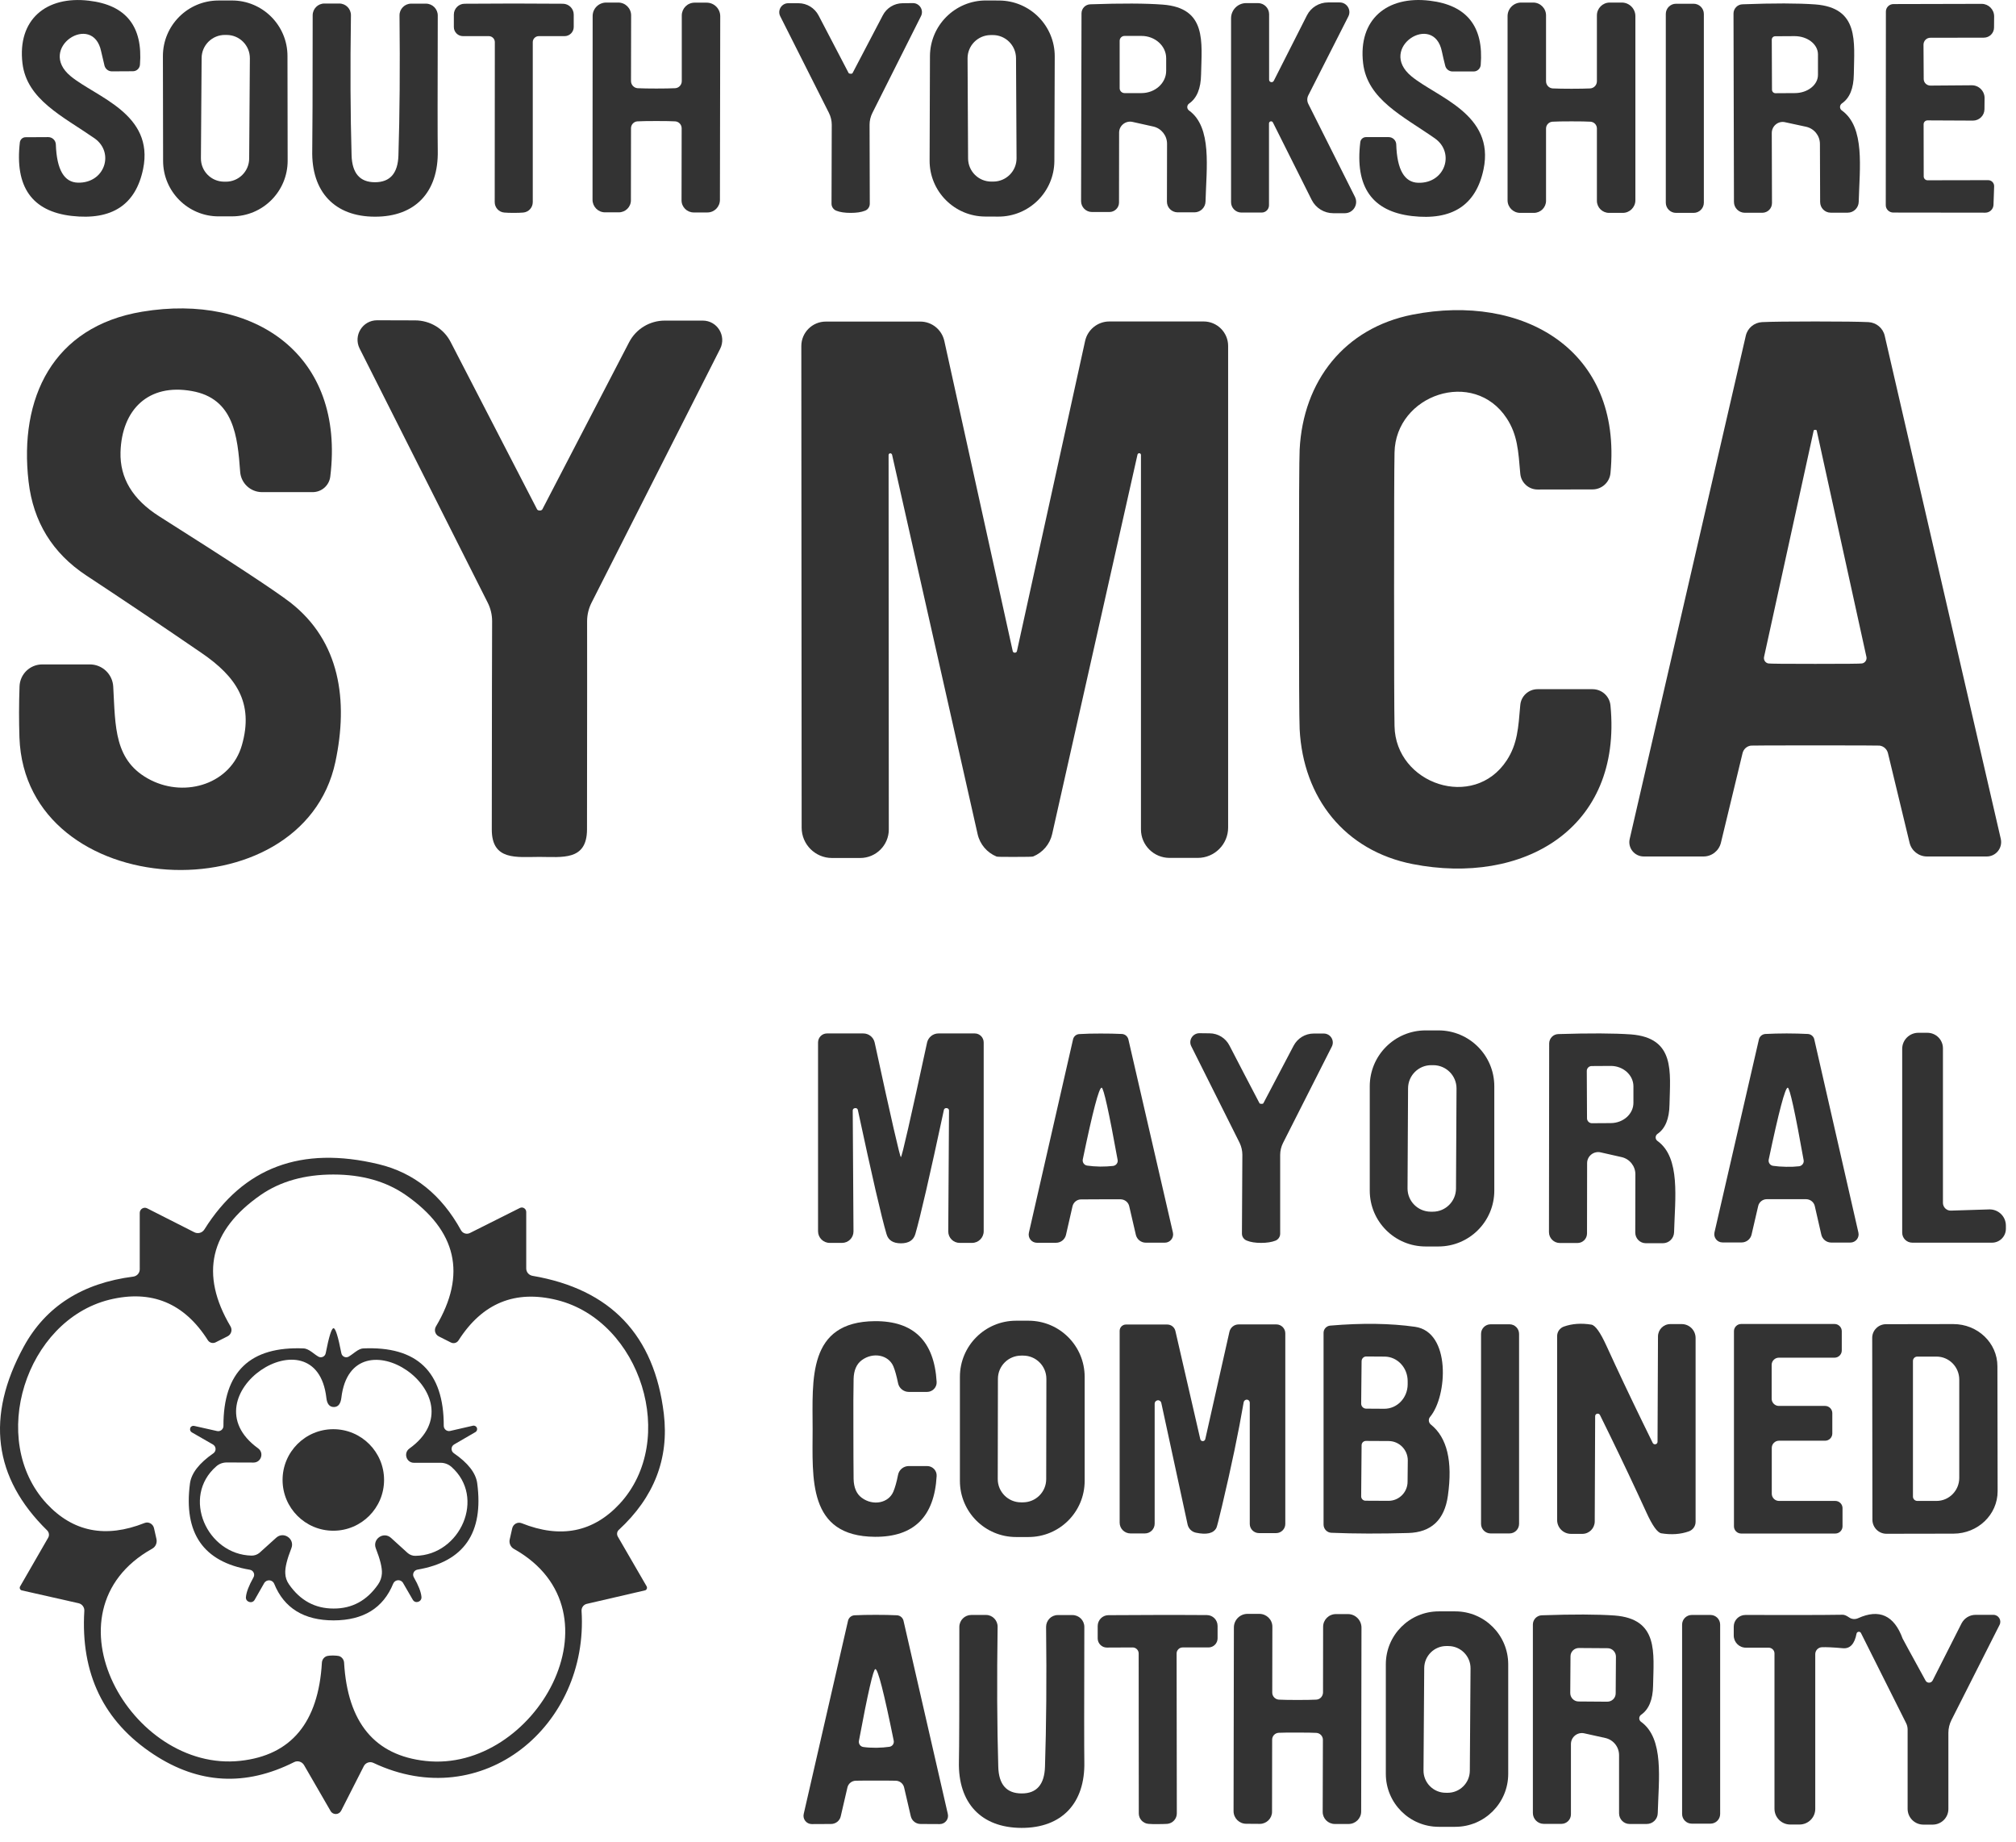 <?xml version="1.0" encoding="UTF-8"?> <svg xmlns="http://www.w3.org/2000/svg" width="104" height="95" viewBox="0 0 104 95" fill="none"><path d="M1.025 7.337C1.047 7.191 1.171 7.079 1.316 7.079L2.488 7.073C2.701 7.073 2.875 7.241 2.881 7.454C2.926 8.749 3.307 9.405 4.019 9.422C5.409 9.456 5.92 7.869 4.877 7.135C3.228 5.991 1.384 5.139 1.159 3.266C0.89 1.012 2.382 -0.227 4.591 0.036C6.503 0.261 7.377 1.36 7.22 3.339C7.204 3.53 7.047 3.675 6.856 3.675L5.774 3.681C5.594 3.681 5.443 3.563 5.393 3.395C5.331 3.148 5.275 2.902 5.219 2.655C4.798 0.597 1.871 2.47 3.649 3.933C4.966 5.015 7.966 5.868 7.383 8.716C7.002 10.566 5.774 11.373 3.699 11.138C1.647 10.902 0.756 9.635 1.025 7.337Z" fill="#333333"></path><path d="M14.839 8.29C14.84 9.871 13.562 11.155 11.979 11.16L11.284 11.161C9.704 11.166 8.415 9.882 8.414 8.301L8.404 2.896C8.403 1.315 9.682 0.031 11.264 0.026L11.96 0.025C13.539 0.02 14.829 1.304 14.83 2.885L14.839 8.29ZM12.89 3.011C12.894 2.346 12.362 1.808 11.699 1.803L11.609 1.802C10.949 1.797 10.405 2.33 10.401 2.994L10.365 8.163C10.36 8.828 10.893 9.366 11.556 9.371L11.646 9.372C12.306 9.377 12.85 8.845 12.854 8.181L12.89 3.011Z" fill="#333333"></path><path d="M54.392 8.301C54.385 9.893 53.09 11.177 51.5 11.173L50.827 11.17C49.238 11.166 47.948 9.871 47.956 8.278L47.974 2.896C47.982 1.304 49.277 0.02 50.866 0.024L51.539 0.027C53.129 0.031 54.418 1.326 54.411 2.918L54.392 8.301ZM52.414 3.002C52.411 2.341 51.873 1.803 51.208 1.808L51.107 1.809C50.443 1.814 49.91 2.352 49.914 3.015L49.941 8.173C49.944 8.834 50.482 9.372 51.147 9.366L51.248 9.366C51.912 9.361 52.445 8.822 52.441 8.16L52.414 3.002Z" fill="#333333"></path><path d="M70.174 7.331C70.19 7.185 70.319 7.073 70.465 7.073H71.637C71.85 7.073 72.024 7.241 72.029 7.454C72.069 8.749 72.45 9.411 73.162 9.428C74.552 9.467 75.068 7.88 74.025 7.14C72.383 5.991 70.538 5.133 70.319 3.26C70.056 1.001 71.553 -0.233 73.762 0.037C75.674 0.266 76.549 1.371 76.386 3.35C76.369 3.541 76.212 3.687 76.022 3.687H74.934C74.76 3.687 74.603 3.569 74.558 3.401C74.496 3.154 74.435 2.907 74.384 2.66C73.969 0.597 71.031 2.464 72.809 3.933C74.126 5.021 77.126 5.884 76.532 8.733C76.145 10.583 74.917 11.385 72.837 11.144C70.779 10.902 69.893 9.635 70.174 7.331Z" fill="#333333"></path><path d="M19.343 9.4C20.122 9.4 20.526 8.94 20.554 8.015C20.621 5.918 20.638 3.513 20.61 0.799C20.604 0.463 20.879 0.188 21.21 0.188H21.972C22.309 0.188 22.583 0.463 22.583 0.799C22.572 4.797 22.572 7.118 22.583 7.763C22.628 9.905 21.423 11.183 19.343 11.177C17.262 11.177 16.057 9.893 16.108 7.752C16.119 7.112 16.13 4.791 16.13 0.788C16.13 0.451 16.405 0.177 16.741 0.182H17.504C17.84 0.182 18.109 0.457 18.104 0.793C18.064 3.507 18.076 5.912 18.137 8.009C18.165 8.935 18.563 9.4 19.343 9.4Z" fill="#333333"></path><path d="M26.502 0.182C27.444 0.188 28.291 0.188 29.042 0.193C29.351 0.199 29.597 0.446 29.597 0.754V1.393C29.597 1.651 29.384 1.864 29.126 1.864H27.792C27.624 1.864 27.484 2.004 27.484 2.173V10.426C27.484 10.706 27.271 10.942 26.99 10.964C26.867 10.975 26.704 10.981 26.497 10.981C26.295 10.981 26.138 10.975 26.015 10.964C25.734 10.942 25.521 10.706 25.521 10.426L25.527 2.173C25.527 2.004 25.387 1.864 25.218 1.864H23.884C23.62 1.864 23.413 1.651 23.413 1.393V0.754C23.413 0.446 23.66 0.193 23.968 0.193C24.72 0.188 25.566 0.188 26.502 0.182Z" fill="#333333"></path><path d="M33.859 6.243C33.399 6.243 33.074 6.249 32.883 6.26C32.698 6.271 32.552 6.428 32.552 6.613L32.547 10.331C32.547 10.678 32.266 10.953 31.919 10.953H31.212C30.853 10.953 30.567 10.661 30.567 10.303L30.573 0.827C30.573 0.44 30.887 0.132 31.274 0.132H31.896C32.261 0.132 32.558 0.429 32.558 0.793L32.552 4.18C32.552 4.376 32.704 4.539 32.9 4.55C33.13 4.561 33.455 4.567 33.859 4.567C34.268 4.567 34.587 4.561 34.823 4.55C35.014 4.544 35.171 4.382 35.171 4.186V0.793C35.176 0.429 35.468 0.137 35.832 0.137H36.455C36.841 0.137 37.155 0.451 37.155 0.838L37.139 10.308C37.139 10.667 36.853 10.959 36.494 10.959H35.787C35.44 10.959 35.159 10.678 35.159 10.336L35.165 6.619C35.165 6.428 35.019 6.271 34.828 6.26C34.644 6.249 34.318 6.243 33.859 6.243Z" fill="#333333"></path><path d="M43.883 10.981C43.586 10.981 43.339 10.947 43.143 10.869C42.997 10.813 42.896 10.667 42.896 10.51L42.908 6.434C42.908 6.226 42.857 6.013 42.762 5.823L40.25 0.838C40.093 0.53 40.323 0.16 40.67 0.166H41.192C41.629 0.166 42.027 0.412 42.229 0.799C42.678 1.668 43.194 2.655 43.777 3.765C43.788 3.788 43.833 3.804 43.906 3.804C43.945 3.804 43.973 3.788 43.984 3.765C44.567 2.655 45.083 1.668 45.537 0.799C45.733 0.412 46.132 0.166 46.569 0.166L47.096 0.16C47.438 0.16 47.668 0.524 47.511 0.833L45.005 5.823C44.909 6.013 44.859 6.221 44.859 6.434L44.87 10.51C44.87 10.667 44.775 10.813 44.623 10.869C44.427 10.947 44.18 10.981 43.883 10.981Z" fill="#333333"></path><path d="M61.343 5.341C61.22 5.425 61.214 5.61 61.338 5.699C62.537 6.563 62.235 8.665 62.19 10.392C62.184 10.706 61.926 10.953 61.618 10.953H60.743C60.441 10.947 60.199 10.706 60.199 10.403L60.205 7.415C60.205 6.995 59.913 6.625 59.504 6.529L58.422 6.288C58.069 6.21 57.732 6.479 57.732 6.838L57.727 10.448C57.727 10.717 57.502 10.936 57.233 10.936H56.331C56.022 10.936 55.77 10.684 55.77 10.376L55.792 0.693C55.792 0.435 55.994 0.227 56.252 0.222C57.861 0.166 59.106 0.171 59.986 0.238C62.268 0.412 61.994 2.167 61.96 3.844C61.949 4.567 61.741 5.066 61.343 5.341ZM57.76 2.105V4.55C57.76 4.69 57.873 4.802 58.013 4.802H58.887C59.588 4.802 60.16 4.287 60.16 3.653V3.003C60.16 2.369 59.588 1.853 58.887 1.853H58.013C57.873 1.853 57.76 1.965 57.76 2.105Z" fill="#333333"></path><path d="M65.711 4.169L67.421 0.793C67.628 0.384 68.049 0.126 68.509 0.126H69.114C69.484 0.126 69.725 0.519 69.557 0.849L67.494 4.914C67.421 5.055 67.421 5.223 67.494 5.363L69.899 10.157C70.09 10.544 69.809 10.998 69.378 10.998H68.778C68.312 10.998 67.881 10.734 67.668 10.314L65.666 6.316C65.615 6.215 65.464 6.254 65.464 6.367V10.588C65.464 10.796 65.296 10.964 65.088 10.964H64.04C63.748 10.964 63.507 10.723 63.507 10.431V0.945C63.507 0.513 63.855 0.16 64.287 0.16H64.898C65.212 0.16 65.47 0.418 65.47 0.732V4.113C65.47 4.247 65.649 4.286 65.711 4.169Z" fill="#333333"></path><path d="M81.068 4.578C81.477 4.578 81.797 4.572 82.032 4.561C82.228 4.55 82.38 4.387 82.38 4.191V0.793C82.38 0.429 82.677 0.132 83.041 0.132H83.664C84.051 0.132 84.365 0.446 84.365 0.833V10.331C84.365 10.689 84.073 10.981 83.714 10.981H83.008C82.66 10.981 82.38 10.701 82.38 10.359V6.63C82.38 6.439 82.234 6.288 82.043 6.277C81.858 6.266 81.528 6.26 81.068 6.26C80.608 6.26 80.283 6.266 80.092 6.277C79.907 6.288 79.756 6.439 79.756 6.63V10.359C79.756 10.701 79.475 10.981 79.128 10.981H78.421C78.063 10.981 77.771 10.689 77.771 10.331V0.833C77.771 0.446 78.085 0.132 78.472 0.132H79.094C79.459 0.132 79.756 0.429 79.756 0.793V4.191C79.756 4.387 79.907 4.55 80.103 4.561C80.339 4.572 80.659 4.578 81.068 4.578Z" fill="#333333"></path><path d="M87.369 0.193H86.461C86.17 0.193 85.934 0.429 85.934 0.721V10.454C85.934 10.745 86.17 10.981 86.461 10.981H87.369C87.66 10.981 87.897 10.745 87.897 10.454V0.721C87.897 0.429 87.66 0.193 87.369 0.193Z" fill="#333333"></path><path d="M95.017 5.335C94.894 5.425 94.888 5.61 95.017 5.699C96.223 6.563 95.931 8.671 95.886 10.409C95.881 10.717 95.628 10.97 95.32 10.97H94.44C94.137 10.97 93.896 10.723 93.896 10.42L93.885 7.426C93.885 7 93.593 6.636 93.178 6.54L92.091 6.305C91.737 6.221 91.401 6.496 91.401 6.86L91.412 10.476C91.412 10.751 91.193 10.97 90.919 10.975H90.01C89.702 10.975 89.45 10.723 89.45 10.415L89.427 0.698C89.427 0.44 89.635 0.227 89.893 0.222C91.507 0.16 92.752 0.165 93.632 0.227C95.925 0.395 95.656 2.156 95.634 3.832C95.623 4.561 95.421 5.06 95.017 5.335ZM91.401 2.049L91.412 4.628C91.412 4.724 91.49 4.808 91.591 4.808L92.59 4.802C93.251 4.802 93.789 4.376 93.784 3.86V2.795C93.778 2.279 93.24 1.864 92.578 1.864L91.58 1.87C91.479 1.87 91.401 1.948 91.401 2.049Z" fill="#333333"></path><path d="M99.228 2.307L99.239 4.079C99.239 4.264 99.396 4.415 99.587 4.415L101.712 4.399C102.082 4.393 102.385 4.696 102.379 5.066L102.373 5.638C102.368 5.963 102.104 6.221 101.779 6.221L99.435 6.21C99.323 6.21 99.234 6.299 99.234 6.411L99.239 9.103C99.239 9.209 99.329 9.299 99.435 9.299L102.553 9.293C102.738 9.288 102.884 9.439 102.872 9.624L102.839 10.572C102.827 10.796 102.642 10.97 102.418 10.97L97.669 10.964C97.456 10.964 97.277 10.79 97.282 10.577L97.288 0.597C97.288 0.384 97.462 0.21 97.68 0.21L102.228 0.199C102.581 0.199 102.872 0.485 102.872 0.844L102.867 1.421C102.867 1.707 102.631 1.943 102.34 1.943L99.587 1.948C99.391 1.943 99.228 2.105 99.228 2.307Z" fill="#333333"></path><path d="M1.008 35.404C1.031 34.771 1.547 34.272 2.18 34.272H4.636C5.275 34.272 5.802 34.771 5.841 35.41C5.959 37.479 5.864 39.278 7.787 40.243C9.598 41.151 11.914 40.422 12.48 38.432C13.102 36.256 12.188 34.905 10.4 33.683C8.404 32.315 6.419 30.98 4.445 29.68C2.707 28.53 1.715 26.921 1.474 24.841C0.975 20.546 2.713 16.846 7.333 16.078C13.125 15.113 17.812 18.298 17.038 24.583C16.982 25.043 16.59 25.385 16.13 25.385H13.517C12.928 25.385 12.435 24.931 12.39 24.342C12.256 22.503 12.065 20.552 9.895 20.171C7.647 19.767 6.284 21.135 6.217 23.316C6.178 24.656 6.839 25.76 8.208 26.63C11.959 29.001 14.212 30.487 14.975 31.076C17.543 33.077 17.975 36.127 17.302 39.301C15.603 47.268 1.317 46.562 1.003 38.05C0.975 37.193 0.975 36.312 1.008 35.404Z" fill="#333333"></path><path d="M71.917 30.397C71.917 34.333 71.923 36.682 71.94 37.456C71.996 40.445 76.027 41.824 77.731 39.217C78.281 38.37 78.326 37.557 78.427 36.368C78.466 35.909 78.853 35.55 79.318 35.55H82.155C82.637 35.55 83.035 35.914 83.08 36.391C83.697 42.777 78.55 45.681 72.876 44.571C69.372 43.882 67.224 41.157 67.045 37.608C67.022 37.159 67.011 34.754 67.011 30.403C67.011 26.046 67.022 23.641 67.045 23.193C67.224 19.643 69.366 16.919 72.87 16.229C78.544 15.119 83.697 18.017 83.08 24.404C83.035 24.88 82.632 25.245 82.155 25.245L79.318 25.25C78.853 25.25 78.466 24.891 78.427 24.432C78.326 23.243 78.281 22.43 77.731 21.583C76.027 18.976 71.996 20.355 71.94 23.344C71.923 24.118 71.917 26.467 71.917 30.397Z" fill="#333333"></path><path d="M27.843 26.332C27.871 26.332 27.887 26.332 27.893 26.332C27.938 26.316 27.972 26.293 27.977 26.276L32.457 17.648C32.816 16.963 33.522 16.537 34.296 16.537H36.253C37.004 16.537 37.486 17.328 37.15 17.995L30.517 31.087C30.366 31.384 30.287 31.715 30.287 32.046C30.293 32.937 30.287 36.52 30.282 42.788C30.276 44.414 28.998 44.201 27.826 44.201C26.654 44.201 25.37 44.409 25.37 42.788C25.376 36.514 25.381 32.932 25.387 32.04C25.387 31.709 25.308 31.378 25.157 31.081L18.552 17.978C18.216 17.305 18.704 16.52 19.455 16.52L21.412 16.526C22.185 16.526 22.892 16.952 23.245 17.636L27.708 26.276C27.714 26.293 27.747 26.316 27.792 26.332C27.798 26.332 27.815 26.332 27.843 26.332Z" fill="#333333"></path><path d="M52.35 33.666C52.367 33.666 52.383 33.666 52.4 33.66C52.434 33.644 52.456 33.616 52.462 33.582L55.977 17.591C56.106 17.003 56.628 16.582 57.228 16.582H62.094C62.789 16.582 63.356 17.148 63.356 17.844V42.687C63.356 43.551 62.655 44.252 61.791 44.252H60.334C59.521 44.252 58.859 43.596 58.859 42.783V23.467C58.859 23.422 58.825 23.383 58.781 23.378C58.73 23.372 58.691 23.406 58.68 23.451L54.278 43.024C54.161 43.545 53.791 43.977 53.297 44.179C53.264 44.196 52.95 44.201 52.355 44.201C51.761 44.207 51.447 44.196 51.413 44.184C50.92 43.983 50.55 43.551 50.432 43.024L46.02 23.456C46.008 23.411 45.964 23.378 45.919 23.383C45.874 23.389 45.84 23.422 45.84 23.473L45.851 42.788C45.851 43.596 45.19 44.257 44.377 44.257H42.919C42.056 44.257 41.355 43.556 41.355 42.693L41.338 17.849C41.338 17.154 41.904 16.588 42.599 16.588H47.466C48.066 16.582 48.587 17.003 48.716 17.591L52.243 33.582C52.249 33.616 52.271 33.644 52.305 33.66C52.322 33.666 52.333 33.672 52.35 33.666Z" fill="#333333"></path><path d="M93.644 16.582C94.995 16.582 95.915 16.593 96.391 16.616C96.795 16.638 97.137 16.924 97.227 17.317L103.215 43.27C103.321 43.736 102.968 44.179 102.491 44.179H99.407C98.981 44.179 98.611 43.887 98.51 43.472L97.395 38.852C97.344 38.645 97.176 38.488 96.963 38.46C96.935 38.454 95.825 38.449 93.644 38.449C91.463 38.449 90.353 38.454 90.325 38.46C90.111 38.488 89.943 38.645 89.893 38.852L88.777 43.472C88.676 43.887 88.306 44.179 87.88 44.179H84.796C84.32 44.179 83.961 43.736 84.073 43.27L90.061 17.317C90.151 16.924 90.493 16.638 90.896 16.616C91.379 16.593 92.293 16.582 93.644 16.582ZM93.644 34.244C95.18 34.244 95.987 34.238 96.06 34.221C96.217 34.193 96.318 34.036 96.284 33.885L93.717 22.2C93.711 22.189 93.694 22.178 93.666 22.172C93.655 22.172 93.649 22.172 93.644 22.172C93.632 22.172 93.627 22.172 93.621 22.172C93.593 22.178 93.571 22.189 93.565 22.2L91.003 33.885C90.969 34.042 91.07 34.193 91.222 34.221C91.3 34.238 92.108 34.244 93.644 34.244Z" fill="#333333"></path><path d="M77.087 61.414C77.087 63.006 75.797 64.296 74.205 64.296H73.543C71.951 64.296 70.662 63.006 70.662 61.414V56.032C70.662 54.439 71.951 53.15 73.543 53.15H74.205C75.797 53.15 77.087 54.439 77.087 56.032V61.414ZM75.138 56.15C75.141 55.488 74.609 54.949 73.945 54.944L73.844 54.944C73.179 54.938 72.641 55.477 72.638 56.137L72.611 61.295C72.607 61.958 73.14 62.496 73.804 62.502L73.905 62.502C74.57 62.507 75.108 61.969 75.111 61.308L75.138 56.15Z" fill="#333333"></path><path d="M46.474 59.687C46.524 59.687 46.973 57.719 47.825 53.778C47.886 53.503 48.133 53.307 48.413 53.307H50.286C50.538 53.307 50.746 53.514 50.746 53.772V63.511C50.746 63.842 50.477 64.111 50.146 64.111H49.507C49.182 64.111 48.918 63.847 48.918 63.522L48.957 57.282C48.957 57.226 48.918 57.175 48.862 57.164L48.823 57.158C48.761 57.153 48.705 57.192 48.694 57.248C47.965 60.651 47.472 62.788 47.219 63.657C47.124 63.976 46.877 64.133 46.474 64.133C46.075 64.133 45.823 63.976 45.733 63.657C45.475 62.788 44.982 60.651 44.253 57.248C44.242 57.192 44.186 57.153 44.124 57.158L44.085 57.164C44.029 57.175 43.99 57.226 43.99 57.282L44.029 63.522C44.029 63.847 43.766 64.111 43.44 64.111H42.801C42.47 64.111 42.201 63.842 42.201 63.511V53.772C42.201 53.514 42.409 53.307 42.661 53.307H44.534C44.819 53.307 45.061 53.503 45.122 53.778C45.974 57.719 46.429 59.687 46.474 59.687Z" fill="#333333"></path><path d="M56.779 53.312C57.183 53.312 57.547 53.318 57.884 53.335C58.041 53.346 58.169 53.458 58.209 53.609L60.508 63.578C60.569 63.842 60.367 64.1 60.093 64.1H59.106C58.865 64.1 58.652 63.931 58.596 63.696L58.254 62.221C58.209 62.014 58.024 61.868 57.811 61.863C57.682 61.863 57.34 61.863 56.79 61.863C56.241 61.863 55.899 61.868 55.77 61.868C55.557 61.868 55.372 62.02 55.327 62.227L54.99 63.702C54.934 63.937 54.721 64.105 54.48 64.105H53.493C53.219 64.105 53.017 63.853 53.078 63.584L55.355 53.615C55.389 53.458 55.523 53.346 55.68 53.34C56.017 53.318 56.381 53.312 56.779 53.312ZM56.751 60.175C57.003 60.175 57.228 60.164 57.424 60.141C57.581 60.119 57.687 59.973 57.654 59.822C57.205 57.343 56.93 56.104 56.83 56.104C56.695 56.099 56.37 57.332 55.859 59.799C55.826 59.951 55.927 60.102 56.084 60.124C56.274 60.153 56.499 60.169 56.751 60.175Z" fill="#333333"></path><path d="M65.094 56.94C65.139 56.94 65.161 56.929 65.178 56.901C65.761 55.796 66.277 54.809 66.731 53.946C66.933 53.559 67.331 53.312 67.768 53.312H68.29C68.637 53.312 68.862 53.677 68.705 53.985L66.187 58.958C66.092 59.149 66.041 59.362 66.041 59.569V63.64C66.041 63.797 65.941 63.943 65.789 63.999C65.599 64.072 65.352 64.111 65.055 64.111C64.757 64.111 64.511 64.072 64.32 63.993C64.169 63.937 64.068 63.791 64.068 63.634L64.09 59.564C64.09 59.356 64.04 59.143 63.95 58.953L61.455 53.968C61.298 53.66 61.528 53.295 61.876 53.295L62.397 53.301C62.834 53.301 63.232 53.548 63.429 53.94C63.877 54.804 64.387 55.79 64.971 56.901C64.982 56.929 65.021 56.94 65.094 56.94Z" fill="#333333"></path><path d="M85.508 58.487C85.379 58.577 85.379 58.762 85.503 58.852C86.708 59.715 86.406 61.829 86.361 63.567C86.349 63.881 86.097 64.128 85.783 64.128H84.903C84.6 64.128 84.359 63.881 84.359 63.578L84.365 60.573C84.365 60.153 84.073 59.782 83.658 59.687L82.57 59.441C82.217 59.362 81.875 59.631 81.875 59.996L81.87 63.623C81.87 63.898 81.651 64.117 81.376 64.117H80.468C80.159 64.117 79.907 63.864 79.907 63.556L79.918 53.817C79.924 53.559 80.126 53.346 80.389 53.34C82.004 53.29 83.254 53.295 84.14 53.357C86.433 53.537 86.159 55.297 86.125 56.985C86.114 57.708 85.906 58.213 85.508 58.487ZM81.858 55.241L81.87 57.686C81.87 57.826 81.987 57.938 82.122 57.938L83.097 57.932C83.748 57.927 84.269 57.456 84.264 56.878V56.026C84.258 55.449 83.731 54.977 83.086 54.983L82.111 54.989C81.971 54.989 81.858 55.101 81.858 55.241Z" fill="#333333"></path><path d="M92.158 61.857C91.608 61.857 91.272 61.857 91.143 61.857C90.93 61.857 90.745 62.008 90.7 62.21L90.358 63.685C90.302 63.92 90.089 64.088 89.848 64.088H88.861C88.586 64.088 88.385 63.836 88.446 63.567L90.739 53.609C90.779 53.452 90.913 53.346 91.07 53.335C91.401 53.318 91.771 53.307 92.169 53.307C92.567 53.307 92.932 53.318 93.268 53.335C93.425 53.346 93.56 53.458 93.593 53.609L95.87 63.578C95.931 63.842 95.729 64.094 95.455 64.094H94.468C94.227 64.094 94.014 63.926 93.958 63.69L93.621 62.216C93.576 62.008 93.391 61.863 93.178 61.857C93.049 61.857 92.707 61.857 92.158 61.857ZM92.141 60.186C92.393 60.192 92.618 60.181 92.814 60.158C92.965 60.136 93.077 59.99 93.044 59.839C92.601 57.349 92.326 56.11 92.225 56.104C92.091 56.104 91.765 57.338 91.244 59.81C91.21 59.962 91.311 60.113 91.468 60.136C91.659 60.164 91.883 60.181 92.141 60.186Z" fill="#333333"></path><path d="M100.646 62.446L102.609 62.384C103.085 62.367 103.478 62.743 103.478 63.219V63.382C103.478 63.78 103.158 64.1 102.76 64.1H98.65C98.364 64.1 98.129 63.87 98.129 63.584V54.103C98.129 53.643 98.505 53.273 98.964 53.273H99.424C99.873 53.273 100.231 53.632 100.231 54.075V62.048C100.231 62.272 100.422 62.457 100.646 62.446Z" fill="#333333"></path><path d="M1.036 81.834L2.483 79.322C2.556 79.199 2.533 79.042 2.432 78.941C-0.343 76.222 -0.741 73.065 1.227 69.46C2.359 67.391 4.243 66.186 6.884 65.849C7.069 65.821 7.209 65.664 7.209 65.473V62.563C7.209 62.367 7.417 62.238 7.591 62.328L10.024 63.562C10.209 63.657 10.433 63.595 10.545 63.416C12.553 60.214 15.547 59.093 19.533 60.052C21.355 60.489 22.774 61.627 23.783 63.461C23.873 63.623 24.075 63.685 24.243 63.601L26.816 62.311C26.968 62.233 27.147 62.345 27.147 62.519V65.429C27.147 65.619 27.282 65.776 27.472 65.81C31.503 66.499 33.758 68.871 34.245 72.925C34.52 75.235 33.746 77.231 31.924 78.913C31.829 78.997 31.806 79.137 31.868 79.255L33.359 81.828C33.404 81.912 33.359 82.019 33.27 82.036L30.27 82.731C30.102 82.77 29.99 82.927 30.001 83.096C30.377 89.005 24.899 93.597 19.264 90.934C19.079 90.844 18.855 90.923 18.765 91.108L17.599 93.401C17.487 93.62 17.178 93.631 17.055 93.418L15.687 91.052C15.586 90.872 15.356 90.799 15.171 90.895C12.665 92.156 10.254 92.027 7.927 90.496C5.342 88.798 4.154 86.325 4.35 83.09C4.361 82.905 4.232 82.737 4.053 82.698L1.126 82.036C1.036 82.019 0.991 81.912 1.036 81.834ZM17.178 85.394C17.324 85.4 17.43 85.406 17.487 85.422C17.632 85.467 17.739 85.602 17.75 85.759C17.93 88.854 19.331 90.547 21.95 90.833C27.584 91.461 32.311 83.14 26.508 79.894C26.34 79.799 26.25 79.597 26.295 79.406L26.424 78.834C26.474 78.616 26.704 78.487 26.912 78.571C28.919 79.373 30.601 79.036 31.963 77.573C35.008 74.287 33.051 68.137 28.739 67.06C26.575 66.522 24.882 67.217 23.654 69.14C23.57 69.275 23.396 69.32 23.256 69.247L22.634 68.933C22.449 68.838 22.381 68.608 22.488 68.423C24.086 65.737 23.564 63.477 20.935 61.644C19.92 60.938 18.675 60.584 17.195 60.584C15.715 60.584 14.464 60.938 13.45 61.638C10.82 63.466 10.299 65.726 11.891 68.417C11.998 68.596 11.93 68.832 11.745 68.927L11.123 69.241C10.983 69.314 10.809 69.264 10.725 69.135C9.502 67.206 7.804 66.511 5.639 67.043C1.328 68.12 -0.635 74.265 2.404 77.556C3.761 79.019 5.449 79.356 7.456 78.56C7.663 78.476 7.893 78.605 7.944 78.823L8.073 79.395C8.112 79.586 8.028 79.788 7.854 79.883C2.051 83.124 6.766 91.45 12.401 90.827C15.02 90.541 16.427 88.854 16.606 85.759C16.617 85.602 16.724 85.467 16.87 85.422C16.931 85.406 17.032 85.394 17.178 85.394Z" fill="#333333"></path><path d="M44.024 73.71C44.024 74.831 44.029 75.689 44.035 76.289C44.046 76.737 44.187 77.063 44.456 77.259C45.039 77.691 45.84 77.534 46.087 76.939C46.171 76.737 46.255 76.451 46.328 76.076C46.379 75.812 46.614 75.622 46.883 75.622H47.825C48.111 75.622 48.336 75.857 48.319 76.138C48.201 78.24 47.141 79.283 45.14 79.272C41.647 79.249 41.921 76.255 41.921 73.71C41.921 71.17 41.641 68.176 45.134 68.148C47.136 68.137 48.195 69.179 48.319 71.282C48.336 71.562 48.106 71.798 47.825 71.798H46.883C46.614 71.798 46.379 71.607 46.328 71.344C46.25 70.968 46.171 70.682 46.087 70.48C45.835 69.886 45.039 69.729 44.456 70.161C44.187 70.362 44.046 70.682 44.035 71.131C44.024 71.731 44.018 72.588 44.024 73.71Z" fill="#333333"></path><path d="M55.955 76.384C55.955 77.988 54.66 79.283 53.056 79.283H52.417C50.814 79.283 49.519 77.988 49.519 76.384V71.024C49.519 69.421 50.814 68.125 52.417 68.125H53.056C54.66 68.125 55.955 69.421 55.955 71.024V76.384ZM53.98 71.127C53.982 70.463 53.443 69.925 52.783 69.925L52.682 69.925C52.019 69.925 51.481 70.458 51.48 71.123L51.471 76.292C51.47 76.956 52.008 77.494 52.669 77.494L52.77 77.494C53.432 77.494 53.97 76.962 53.971 76.297L53.98 71.127Z" fill="#333333"></path><path d="M59.566 72.403V78.593C59.566 78.874 59.341 79.098 59.061 79.098H58.321C58.013 79.098 57.76 78.851 57.76 78.543V68.647C57.76 68.467 57.906 68.322 58.085 68.322H60.216C60.418 68.322 60.592 68.462 60.636 68.658L61.92 74.237C61.954 74.371 62.145 74.371 62.178 74.231L63.423 68.697C63.474 68.473 63.67 68.316 63.9 68.316H65.845C66.098 68.316 66.305 68.523 66.305 68.776V78.61C66.305 78.868 66.092 79.081 65.834 79.081H64.948C64.685 79.081 64.472 78.868 64.472 78.61V72.353C64.472 72.269 64.41 72.201 64.326 72.196C64.247 72.19 64.169 72.252 64.158 72.331C63.894 73.867 63.524 75.644 63.047 77.657C62.874 78.38 62.778 78.767 62.75 78.812C62.599 79.098 62.246 79.176 61.691 79.059C61.478 79.014 61.309 78.846 61.264 78.632C60.452 74.859 59.997 72.773 59.908 72.364C59.891 72.28 59.807 72.218 59.723 72.23C59.633 72.241 59.566 72.314 59.566 72.403Z" fill="#333333"></path><path d="M73.813 73.48C74.654 74.153 74.945 75.375 74.693 77.152C74.519 78.403 73.829 79.047 72.635 79.076C71.222 79.115 69.905 79.115 68.688 79.064C68.458 79.059 68.279 78.868 68.279 78.638V68.748C68.279 68.557 68.43 68.394 68.621 68.378C70.275 68.237 71.733 68.26 72.994 68.439C74.856 68.697 74.676 72.011 73.773 73.087C73.672 73.205 73.695 73.385 73.813 73.48ZM70.241 70.217L70.219 72.403C70.219 72.543 70.331 72.656 70.471 72.661L71.407 72.667C72.069 72.672 72.613 72.112 72.618 71.411V71.254C72.624 70.553 72.091 69.981 71.43 69.976L70.493 69.97C70.353 69.964 70.241 70.077 70.241 70.217ZM70.241 74.551L70.219 77.186C70.219 77.309 70.32 77.41 70.443 77.41L71.621 77.416C72.164 77.421 72.613 76.978 72.613 76.429L72.624 75.33C72.624 74.786 72.187 74.338 71.643 74.332L70.466 74.326C70.342 74.326 70.241 74.422 70.241 74.551Z" fill="#333333"></path><path d="M77.872 68.31H76.896C76.624 68.31 76.403 68.531 76.403 68.804V78.605C76.403 78.877 76.624 79.098 76.896 79.098H77.872C78.144 79.098 78.365 78.877 78.365 78.605V68.804C78.365 68.531 78.144 68.31 77.872 68.31Z" fill="#333333"></path><path d="M83.081 74.097C82.744 73.413 82.565 73.043 82.542 72.998C82.486 72.869 82.29 72.908 82.29 73.048L82.268 78.487C82.262 78.834 81.982 79.12 81.628 79.12H81.045C80.647 79.12 80.328 78.801 80.328 78.403V68.922C80.328 68.697 80.468 68.501 80.675 68.428C81.101 68.277 81.572 68.243 82.094 68.327C82.296 68.361 82.553 68.72 82.868 69.409C83.473 70.733 84.09 72.033 84.718 73.323C85.054 74.007 85.234 74.377 85.256 74.422C85.312 74.551 85.508 74.512 85.508 74.371L85.531 68.933C85.536 68.58 85.817 68.299 86.17 68.299H86.753C87.151 68.299 87.471 68.619 87.471 69.017V78.498C87.471 78.722 87.331 78.918 87.123 78.991C86.697 79.143 86.226 79.176 85.705 79.092C85.503 79.059 85.245 78.7 84.931 78.01C84.325 76.687 83.709 75.386 83.081 74.097Z" fill="#333333"></path><path d="M94.524 72.891V73.945C94.524 74.147 94.356 74.315 94.154 74.315H91.771C91.569 74.315 91.401 74.484 91.401 74.685V77.051C91.401 77.253 91.569 77.421 91.771 77.421H94.681C94.883 77.421 95.051 77.59 95.051 77.791V78.733C95.051 78.935 94.883 79.103 94.681 79.103H89.82C89.618 79.103 89.45 78.935 89.45 78.733V68.664C89.45 68.462 89.618 68.294 89.82 68.294H94.642C94.843 68.294 95.012 68.462 95.012 68.664V69.662C95.012 69.864 94.843 70.032 94.642 70.032H91.765C91.564 70.032 91.395 70.2 91.395 70.402V72.151C91.395 72.353 91.564 72.521 91.765 72.521H94.154C94.356 72.521 94.524 72.689 94.524 72.891Z" fill="#333333"></path><path d="M96.582 69.022C96.576 68.624 96.901 68.305 97.294 68.305L100.759 68.299C102.02 68.294 103.041 69.269 103.041 70.475L103.052 76.922C103.052 78.128 102.037 79.103 100.781 79.109L97.316 79.115C96.918 79.115 96.598 78.795 96.593 78.397L96.582 69.022ZM98.684 70.2V77.197C98.684 77.32 98.785 77.421 98.908 77.421H99.901C100.546 77.421 101.073 76.889 101.073 76.233V71.164C101.073 70.508 100.546 69.976 99.901 69.976H98.908C98.785 69.976 98.684 70.077 98.684 70.2Z" fill="#333333"></path><path d="M77.805 91.5C77.805 93.008 76.582 94.231 75.074 94.231H74.222C72.713 94.231 71.491 93.008 71.491 91.5V85.849C71.491 84.34 72.713 83.118 74.222 83.118H75.074C76.582 83.118 77.805 84.34 77.805 85.849V91.5ZM75.861 86.059C75.865 85.428 75.354 84.912 74.725 84.907L74.624 84.906C73.992 84.901 73.476 85.411 73.472 86.042L73.435 91.324C73.431 91.954 73.941 92.47 74.571 92.475L74.672 92.476C75.304 92.481 75.82 91.971 75.824 91.34L75.861 86.059Z" fill="#333333"></path><path d="M45.179 91.848C44.629 91.848 44.287 91.848 44.158 91.853C43.945 91.853 43.76 91.999 43.715 92.207L43.373 93.681C43.323 93.922 43.11 94.085 42.869 94.085L41.876 94.09C41.602 94.09 41.4 93.832 41.461 93.569L43.749 83.594C43.788 83.443 43.917 83.331 44.08 83.32C44.41 83.303 44.781 83.297 45.179 83.297C45.577 83.297 45.941 83.303 46.278 83.32C46.435 83.331 46.569 83.443 46.608 83.594L48.896 93.569C48.958 93.832 48.756 94.09 48.481 94.09L47.494 94.085C47.248 94.085 47.04 93.922 46.984 93.681L46.642 92.207C46.597 91.999 46.412 91.853 46.199 91.853C46.07 91.848 45.728 91.848 45.179 91.848ZM45.212 90.154C45.465 90.149 45.689 90.132 45.88 90.104C46.036 90.082 46.137 89.936 46.104 89.784C45.605 87.323 45.291 86.09 45.156 86.095C45.055 86.095 44.769 87.329 44.31 89.796C44.282 89.953 44.388 90.098 44.545 90.115C44.736 90.143 44.96 90.154 45.212 90.154Z" fill="#333333"></path><path d="M52.697 94.287C50.617 94.281 49.417 93.003 49.468 90.867C49.485 90.222 49.49 87.906 49.49 83.909C49.496 83.572 49.771 83.303 50.107 83.303H50.87C51.2 83.303 51.469 83.583 51.464 83.914C51.425 86.628 51.436 89.028 51.498 91.124C51.52 92.05 51.924 92.509 52.703 92.509C53.477 92.515 53.88 92.05 53.908 91.13C53.976 89.033 53.998 86.633 53.965 83.92C53.965 83.583 54.234 83.309 54.564 83.309H55.327C55.663 83.309 55.938 83.583 55.938 83.92C55.927 87.917 55.927 90.233 55.938 90.878C55.983 93.014 54.778 94.292 52.697 94.287Z" fill="#333333"></path><path d="M59.734 94.091C59.526 94.091 59.364 94.091 59.246 94.079C58.965 94.057 58.747 93.821 58.747 93.541L58.741 85.288C58.741 85.12 58.601 84.979 58.433 84.979L57.098 84.985C56.84 84.985 56.627 84.772 56.627 84.514V83.875C56.627 83.567 56.874 83.314 57.182 83.314C57.934 83.309 58.78 83.303 59.717 83.303C60.659 83.303 61.505 83.303 62.257 83.309C62.565 83.309 62.812 83.561 62.812 83.869V84.508C62.812 84.766 62.604 84.979 62.341 84.979H61.006C60.838 84.979 60.698 85.12 60.698 85.288L60.709 93.535C60.709 93.821 60.496 94.051 60.216 94.079C60.098 94.085 59.935 94.091 59.734 94.091Z" fill="#333333"></path><path d="M66.939 89.37C66.473 89.37 66.148 89.37 65.963 89.381C65.772 89.392 65.627 89.549 65.627 89.734L65.621 93.457C65.621 93.799 65.335 94.079 64.993 94.079L64.287 94.074C63.928 94.074 63.636 93.782 63.636 93.423L63.653 83.948C63.653 83.561 63.967 83.247 64.354 83.247H64.976C65.341 83.253 65.638 83.544 65.638 83.909L65.632 87.301C65.627 87.497 65.784 87.659 65.974 87.671C66.21 87.682 66.529 87.688 66.939 87.688C67.348 87.688 67.668 87.682 67.897 87.671C68.094 87.665 68.245 87.502 68.251 87.306L68.256 83.914C68.256 83.55 68.553 83.258 68.918 83.258H69.54C69.921 83.258 70.235 83.572 70.235 83.959L70.219 93.44C70.219 93.799 69.927 94.085 69.568 94.085H68.862C68.514 94.085 68.234 93.805 68.234 93.463L68.245 89.74C68.245 89.555 68.099 89.398 67.909 89.386C67.724 89.375 67.398 89.37 66.939 89.37Z" fill="#333333"></path><path d="M84.656 88.814C85.861 89.678 85.564 91.786 85.519 93.524C85.514 93.838 85.261 94.085 84.948 94.085H84.067C83.764 94.085 83.523 93.838 83.523 93.535V90.536C83.523 90.11 83.232 89.745 82.817 89.65L81.729 89.409C81.376 89.33 81.04 89.599 81.04 89.964V93.586C81.04 93.861 80.821 94.079 80.546 94.079H79.638C79.329 94.079 79.077 93.827 79.077 93.519V83.796C79.077 83.538 79.285 83.325 79.543 83.32C81.157 83.264 82.408 83.269 83.288 83.331C85.581 83.505 85.306 85.265 85.278 86.947C85.267 87.671 85.06 88.175 84.662 88.45C84.533 88.54 84.533 88.725 84.656 88.814ZM83.362 85.453C83.361 85.215 83.17 85.019 82.933 85.018L81.453 85.008C81.213 85.007 81.017 85.198 81.018 85.437L81.005 87.332C81.006 87.57 81.197 87.766 81.434 87.766L82.914 87.777C83.153 87.777 83.35 87.587 83.349 87.348L83.362 85.453Z" fill="#333333"></path><path d="M88.239 83.303H87.274C86.999 83.303 86.775 83.526 86.775 83.802V93.569C86.775 93.845 86.999 94.068 87.274 94.068H88.239C88.514 94.068 88.738 93.845 88.738 93.569V83.802C88.738 83.526 88.514 83.303 88.239 83.303Z" fill="#333333"></path><path d="M95.853 83.471C96.946 82.972 97.714 83.326 98.151 84.52C98.157 84.542 98.555 85.265 99.335 86.689C99.413 86.835 99.62 86.83 99.699 86.684L101.19 83.74C101.33 83.471 101.605 83.297 101.914 83.297H102.833C103.102 83.297 103.27 83.578 103.153 83.813L100.669 88.725C100.568 88.927 100.512 89.151 100.512 89.381V93.311C100.512 93.76 100.147 94.118 99.699 94.118H99.222C98.774 94.118 98.409 93.754 98.409 93.306V89.213C98.409 89.095 98.381 88.977 98.325 88.871L96.004 84.239C95.954 84.133 95.797 84.155 95.774 84.267C95.673 84.8 95.438 85.052 95.073 85.019C94.563 84.974 94.199 84.957 93.98 84.968C93.789 84.98 93.644 85.136 93.644 85.327V93.306C93.644 93.754 93.279 94.113 92.831 94.113H92.354C91.906 94.113 91.541 93.749 91.541 93.3V85.288C91.541 85.125 91.406 84.991 91.238 84.991H90.066C89.719 84.991 89.439 84.71 89.439 84.363V83.903C89.439 83.572 89.708 83.303 90.044 83.303C92.281 83.309 93.952 83.309 95.045 83.292C95.141 83.286 95.253 83.337 95.393 83.432C95.528 83.527 95.701 83.538 95.853 83.471Z" fill="#333333"></path><path d="M17.206 68.512C17.307 68.512 17.442 68.938 17.61 69.802C17.643 69.976 17.84 70.065 17.991 69.976C18.042 69.948 18.154 69.869 18.333 69.735C18.485 69.623 18.619 69.561 18.726 69.555C21.512 69.426 22.897 70.755 22.892 73.547C22.892 73.721 23.054 73.85 23.222 73.811L24.394 73.542C24.478 73.519 24.568 73.57 24.602 73.648C24.635 73.732 24.602 73.828 24.523 73.872L23.43 74.506C23.256 74.607 23.25 74.848 23.413 74.96C24.147 75.465 24.546 75.981 24.618 76.508C24.96 79.07 23.934 80.556 21.535 80.965C21.35 80.999 21.254 81.201 21.35 81.363C21.591 81.784 21.72 82.12 21.742 82.372C21.765 82.63 21.422 82.742 21.294 82.518L20.794 81.655C20.677 81.447 20.374 81.47 20.284 81.688C19.768 82.95 18.748 83.578 17.212 83.583C15.681 83.583 14.655 82.95 14.145 81.694C14.055 81.475 13.752 81.453 13.629 81.66L13.136 82.524C13.007 82.748 12.659 82.636 12.687 82.378C12.71 82.126 12.838 81.789 13.074 81.369C13.169 81.206 13.074 81.004 12.889 80.971C10.489 80.567 9.463 79.081 9.8 76.519C9.872 75.992 10.271 75.476 11.005 74.966C11.168 74.854 11.156 74.612 10.988 74.512L9.895 73.884C9.816 73.839 9.783 73.743 9.816 73.659C9.844 73.575 9.934 73.53 10.024 73.553L11.196 73.816C11.364 73.856 11.527 73.727 11.527 73.553C11.515 70.761 12.9 69.432 15.687 69.555C15.793 69.566 15.922 69.623 16.079 69.735C16.259 69.869 16.371 69.953 16.421 69.976C16.573 70.065 16.769 69.976 16.802 69.802C16.971 68.938 17.105 68.512 17.206 68.512ZM17.206 82.972C18.159 82.978 18.927 82.563 19.505 81.728C19.623 81.559 19.69 81.363 19.701 81.161C19.718 80.87 19.611 80.438 19.387 79.866C19.202 79.384 19.791 78.98 20.172 79.328L21.03 80.107C21.142 80.203 21.288 80.259 21.434 80.253C23.744 80.219 25.084 77.237 23.278 75.655C23.127 75.526 22.931 75.454 22.735 75.454H21.355C20.963 75.454 20.8 74.949 21.12 74.719C24.899 72.005 18.148 67.548 17.61 72.101C17.571 72.42 17.442 72.577 17.223 72.577C16.999 72.577 16.87 72.42 16.836 72.101C16.309 67.542 9.547 71.983 13.315 74.708C13.635 74.938 13.472 75.442 13.08 75.442L11.7 75.437C11.498 75.437 11.308 75.504 11.156 75.639C9.345 77.214 10.674 80.197 12.984 80.242C13.13 80.242 13.276 80.191 13.388 80.096L14.251 79.317C14.633 78.975 15.221 79.378 15.031 79.861C14.806 80.432 14.7 80.864 14.717 81.156C14.722 81.358 14.79 81.554 14.907 81.722C15.485 82.557 16.253 82.972 17.206 82.972Z" fill="#333333"></path><path d="M17.195 78.958C18.641 78.958 19.813 77.785 19.813 76.339C19.813 74.893 18.641 73.721 17.195 73.721C15.749 73.721 14.577 74.893 14.577 76.339C14.577 77.785 15.749 78.958 17.195 78.958Z" fill="#333333"></path></svg> 